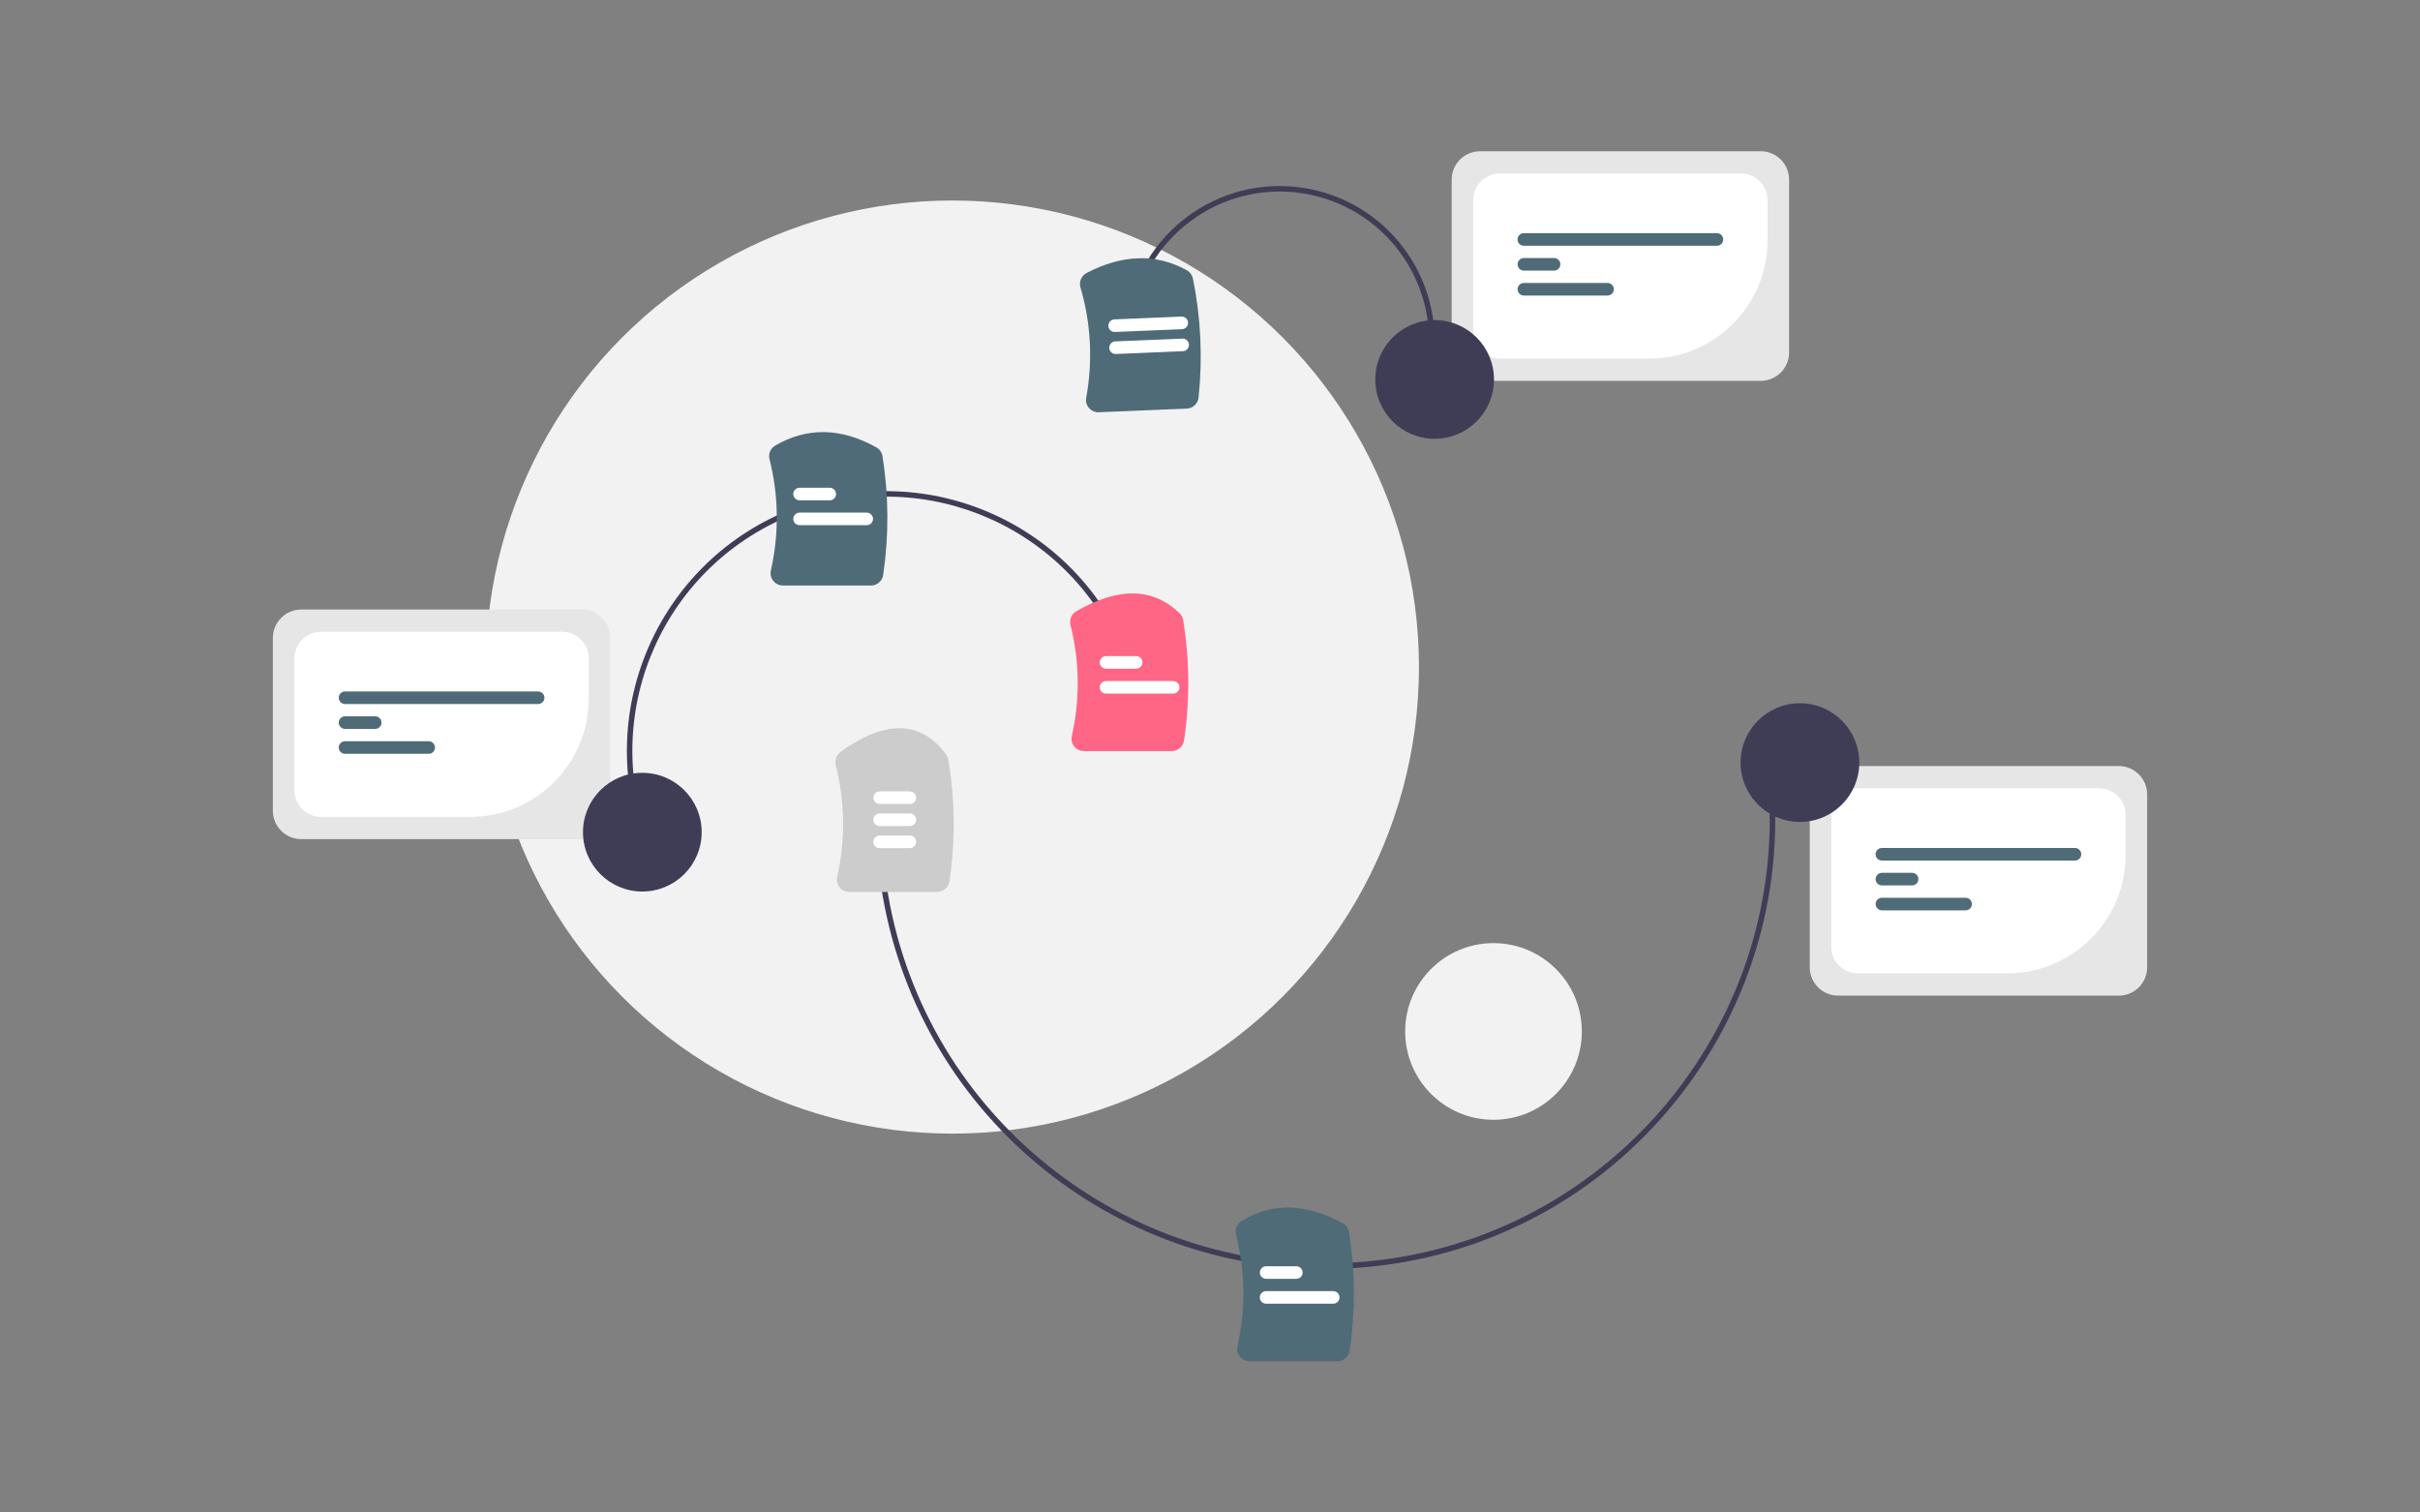 <?xml version="1.0" encoding="UTF-8"?> <svg xmlns="http://www.w3.org/2000/svg" viewBox="0 0 400 250"><rect x="0" y="0" width="400" height="250" fill="#808080" stroke="none"/><defs><style>.d,.e{fill:#fff;}.f{fill:#3f3d56;}.e{opacity:0;}.g{fill:#e6e6e6;}.h{fill:#ccc;}.i{fill:#ff6584;}.j{fill:#f2f2f2;}.k{fill:#4f6b77;}</style></defs><g id="a"></g><g id="b"><g id="c"><rect class="e" width="400" height="250"></rect><g><circle class="j" cx="157.42" cy="110.26" r="77.12"></circle><circle class="j" cx="246.86" cy="170.49" r="14.6"></circle><path class="f" d="M219.07,209.74c-36.86,0-68.93-27.49-73.67-65l.91-.11c4.68,37.04,36.36,64.2,72.76,64.2,3.09,0,6.18-.2,9.25-.58,40.15-5.07,68.69-41.86,63.61-82.01l.91-.11c5.14,40.65-23.76,77.9-64.41,83.03-3.11,.39-6.23,.59-9.37,.59Z"></path><path class="k" d="M221.05,225h-14.51c-.63,0-1.22-.28-1.61-.78-.39-.48-.53-1.11-.39-1.71,1.38-6.08,1.3-12.4-.24-18.44-.21-.86,.14-1.75,.89-2.22,5.02-3.11,10.49-3.01,16.71,.3,.57,.3,.97,.85,1.08,1.49,1.03,6.49,1.07,13.09,.11,19.59-.14,1.01-1.01,1.77-2.04,1.77Z"></path><path class="h" d="M154.89,147.43h-14.51c-.63,0-1.22-.28-1.61-.78-.39-.48-.53-1.11-.39-1.71,1.38-6.1,1.3-12.44-.25-18.5-.2-.82,.12-1.67,.8-2.16,7.46-5.37,13.34-5.21,17.47,.46,.19,.26,.31,.56,.36,.87,1.1,6.63,1.16,13.39,.18,20.04-.14,1.01-1.01,1.77-2.04,1.77Z"></path><path class="d" d="M214.27,211.38h-4.99c-.57,0-1.04-.47-1.04-1.04,0-.57,.47-1.04,1.04-1.04h4.99c.57,0,1.04,.47,1.04,1.04,0,.57-.47,1.04-1.04,1.04Z"></path><path class="d" d="M220.37,215.49h-11.1c-.57,0-1.04-.47-1.04-1.04,0-.57,.47-1.04,1.04-1.04h11.1c.57,0,1.04,.47,1.04,1.04,0,.57-.47,1.04-1.04,1.04Z"></path><path class="d" d="M150.39,132.89h-4.99c-.57,0-1.04-.47-1.04-1.04,0-.57,.47-1.04,1.04-1.04h4.99c.57,0,1.04,.47,1.04,1.04,0,.57-.47,1.04-1.04,1.04Z"></path><path class="d" d="M150.39,136.54h-4.99c-.57,0-1.04-.47-1.04-1.04,0-.57,.47-1.04,1.04-1.04h4.99c.57,0,1.04,.47,1.04,1.04,0,.57-.47,1.04-1.04,1.04Z"></path><path class="d" d="M150.39,140.19h-4.99c-.57,0-1.04-.47-1.04-1.04,0-.57,.47-1.04,1.04-1.04h4.99c.57,0,1.04,.47,1.04,1.04,0,.57-.47,1.04-1.04,1.04Z"></path><path class="g" d="M350.21,164.57h-46.39c-2.59,0-4.69-2.1-4.69-4.69v-28.57c0-2.59,2.1-4.69,4.69-4.69h46.39c2.59,0,4.69,2.1,4.69,4.69v28.57c0,2.59-2.1,4.69-4.69,4.69Z"></path><path class="d" d="M331.78,160.89h-24.7c-2.42,0-4.39-1.97-4.39-4.39v-21.81c0-2.42,1.97-4.39,4.39-4.39h39.87c2.42,0,4.39,1.97,4.39,4.39v6.64c-.01,10.8-8.76,19.55-19.56,19.56Z"></path><path class="k" d="M342.97,142.24h-31.92c-.57,0-1.04-.47-1.04-1.04s.47-1.04,1.04-1.04h31.92c.57,0,1.04,.47,1.04,1.04s-.47,1.04-1.04,1.04h0Z"></path><path class="k" d="M316.05,146.35h-4.99c-.57,0-1.04-.47-1.04-1.04s.47-1.04,1.04-1.04h4.99c.57,0,1.04,.47,1.04,1.04,0,.57-.47,1.04-1.04,1.04h0Z"></path><path class="k" d="M324.89,150.47h-13.83c-.57,0-1.04-.47-1.04-1.04,0-.57,.47-1.04,1.04-1.04h13.83c.57,0,1.04,.46,1.04,1.04s-.46,1.04-1.04,1.04h0Z"></path><circle class="f" cx="297.51" cy="126.05" r="9.81"></circle><path class="f" d="M186.42,51.4c2.73-13.87,16.19-22.9,30.06-20.16,13.87,2.73,22.9,16.19,20.16,30.06l-.9-.18c2.64-13.37-6.06-26.35-19.44-28.99-13.37-2.64-26.35,6.06-28.99,19.44h0l-.9-.17Z"></path><path class="k" d="M196.14,67.54l-14.5,.6c-.63,.03-1.23-.23-1.64-.71-.41-.46-.58-1.09-.46-1.69,1.11-6.07,.79-12.31-.95-18.23-.28-.93,.15-1.93,1.01-2.39,5.94-3.09,11.5-3.24,16.54-.47,.53,.29,.91,.8,1.04,1.4,1.31,6.46,1.62,13.08,.93,19.64-.1,1.02-.94,1.81-1.96,1.85Z"></path><path class="d" d="M195.52,58.05l-11.09,.46c-.57,.02-1.06-.42-1.08-1-.02-.57,.42-1.06,1-1.08h0l11.09-.46c.57-.02,1.06,.42,1.08,1,.02,.57-.42,1.06-1,1.08h0Z"></path><path class="d" d="M195.37,54.41l-11.09,.46c-.57,.02-1.06-.42-1.08-1-.02-.57,.42-1.06,1-1.08l11.09-.46c.57-.02,1.06,.42,1.08,1,.02,.57-.42,1.06-1,1.08Z"></path><path class="g" d="M291.03,62.95h-46.39c-2.59,0-4.69-2.1-4.69-4.69V29.69c0-2.59,2.1-4.69,4.69-4.69h46.39c2.59,0,4.69,2.1,4.69,4.69v28.57c0,2.59-2.1,4.69-4.69,4.69Z"></path><path class="d" d="M272.6,59.27h-24.7c-2.42,0-4.39-1.97-4.39-4.39v-21.81c0-2.42,1.97-4.39,4.39-4.39h39.87c2.42,0,4.39,1.97,4.39,4.39v6.64c-.01,10.8-8.76,19.55-19.56,19.56Z"></path><path class="k" d="M283.79,40.62h-31.92c-.57,0-1.04-.46-1.04-1.04,0-.57,.46-1.04,1.04-1.04h31.92c.57,0,1.04,.46,1.04,1.04,0,.57-.46,1.04-1.04,1.04h0Z"></path><path class="k" d="M256.87,44.73h-4.99c-.57,0-1.04-.47-1.04-1.04,0-.57,.47-1.04,1.04-1.04h4.99c.57,0,1.04,.47,1.04,1.04,0,.57-.47,1.04-1.04,1.04Z"></path><path class="k" d="M265.71,48.85h-13.83c-.57,0-1.04-.47-1.04-1.04s.47-1.04,1.04-1.04h13.83c.57,0,1.04,.47,1.04,1.04,0,.57-.47,1.04-1.04,1.04Z"></path><circle class="f" cx="237.13" cy="62.72" r="9.81"></circle><path class="f" d="M106.4,139.28c-8.38-22.16,2.79-46.93,24.95-55.31,22.16-8.38,46.93,2.79,55.31,24.95h0l-.85,.32c-8.21-21.69-32.44-32.63-54.14-24.42s-32.63,32.44-24.42,54.14l-.85,.32Z"></path><path class="k" d="M143.93,96.78h-14.51c-.63,0-1.22-.28-1.61-.78-.39-.48-.53-1.11-.39-1.71,1.37-6.06,1.3-12.37-.23-18.39-.22-.88,.16-1.79,.94-2.25,5.26-3.06,10.87-2.97,16.69,.28,.56,.3,.94,.85,1.05,1.48,1.03,6.49,1.07,13.11,.11,19.61-.14,1.01-1.01,1.77-2.04,1.77Z"></path><path class="d" d="M137.15,82.7h-4.99c-.57,0-1.04-.47-1.04-1.04,0-.57,.47-1.04,1.04-1.04h4.99c.57,0,1.04,.47,1.04,1.04,0,.57-.47,1.04-1.04,1.04Z"></path><path class="d" d="M143.26,86.81h-11.1c-.57,0-1.04-.47-1.04-1.04,0-.57,.47-1.04,1.04-1.04h11.1c.57,0,1.04,.47,1.04,1.04,0,.57-.47,1.04-1.04,1.04Z"></path><path class="g" d="M96.18,138.7H49.79c-2.59,0-4.69-2.1-4.69-4.69v-28.57c0-2.59,2.1-4.69,4.69-4.69h46.39c2.59,0,4.69,2.1,4.69,4.69v28.57c0,2.59-2.1,4.69-4.69,4.69Z"></path><path class="d" d="M77.75,135.02h-24.7c-2.42,0-4.39-1.97-4.39-4.39v-21.81c0-2.42,1.97-4.39,4.39-4.39h39.87c2.42,0,4.39,1.97,4.39,4.39v6.64c-.01,10.8-8.76,19.55-19.56,19.56Z"></path><path class="k" d="M88.95,116.37h-31.92c-.57,0-1.04-.47-1.04-1.04s.47-1.04,1.04-1.04h31.92c.57,0,1.04,.47,1.04,1.04s-.47,1.04-1.04,1.04h0Z"></path><path class="k" d="M62.02,120.48h-4.99c-.57,0-1.04-.47-1.04-1.04s.47-1.04,1.04-1.04h4.99c.57,0,1.04,.47,1.04,1.04,0,.57-.47,1.04-1.04,1.04h0Z"></path><path class="k" d="M70.86,124.6h-13.83c-.57,0-1.04-.47-1.04-1.04,0-.57,.47-1.04,1.04-1.04h13.83c.57,0,1.04,.47,1.04,1.04,0,.57-.47,1.04-1.04,1.04h0Z"></path><circle class="f" cx="106.17" cy="137.55" r="9.81"></circle><path class="i" d="M193.67,124.15h-14.51c-.63,0-1.22-.28-1.61-.78-.39-.48-.53-1.11-.39-1.71,1.37-6.05,1.3-12.34-.22-18.36-.22-.89,.17-1.82,.97-2.27,7.05-4.04,12.63-3.92,17.07,.34,.31,.3,.52,.7,.58,1.13,1.08,6.58,1.13,13.29,.15,19.88-.14,1.01-1.01,1.77-2.04,1.77Z"></path><path class="d" d="M187.8,110.53h-4.99c-.57,0-1.04-.47-1.04-1.04,0-.57,.47-1.04,1.04-1.04h4.99c.57,0,1.04,.47,1.04,1.04,0,.57-.47,1.04-1.04,1.04Z"></path><path class="d" d="M193.91,114.65h-11.1c-.57,0-1.04-.47-1.04-1.04,0-.57,.47-1.04,1.04-1.04h11.1c.57,0,1.04,.47,1.04,1.04,0,.57-.47,1.04-1.04,1.04Z"></path></g></g></g></svg> 